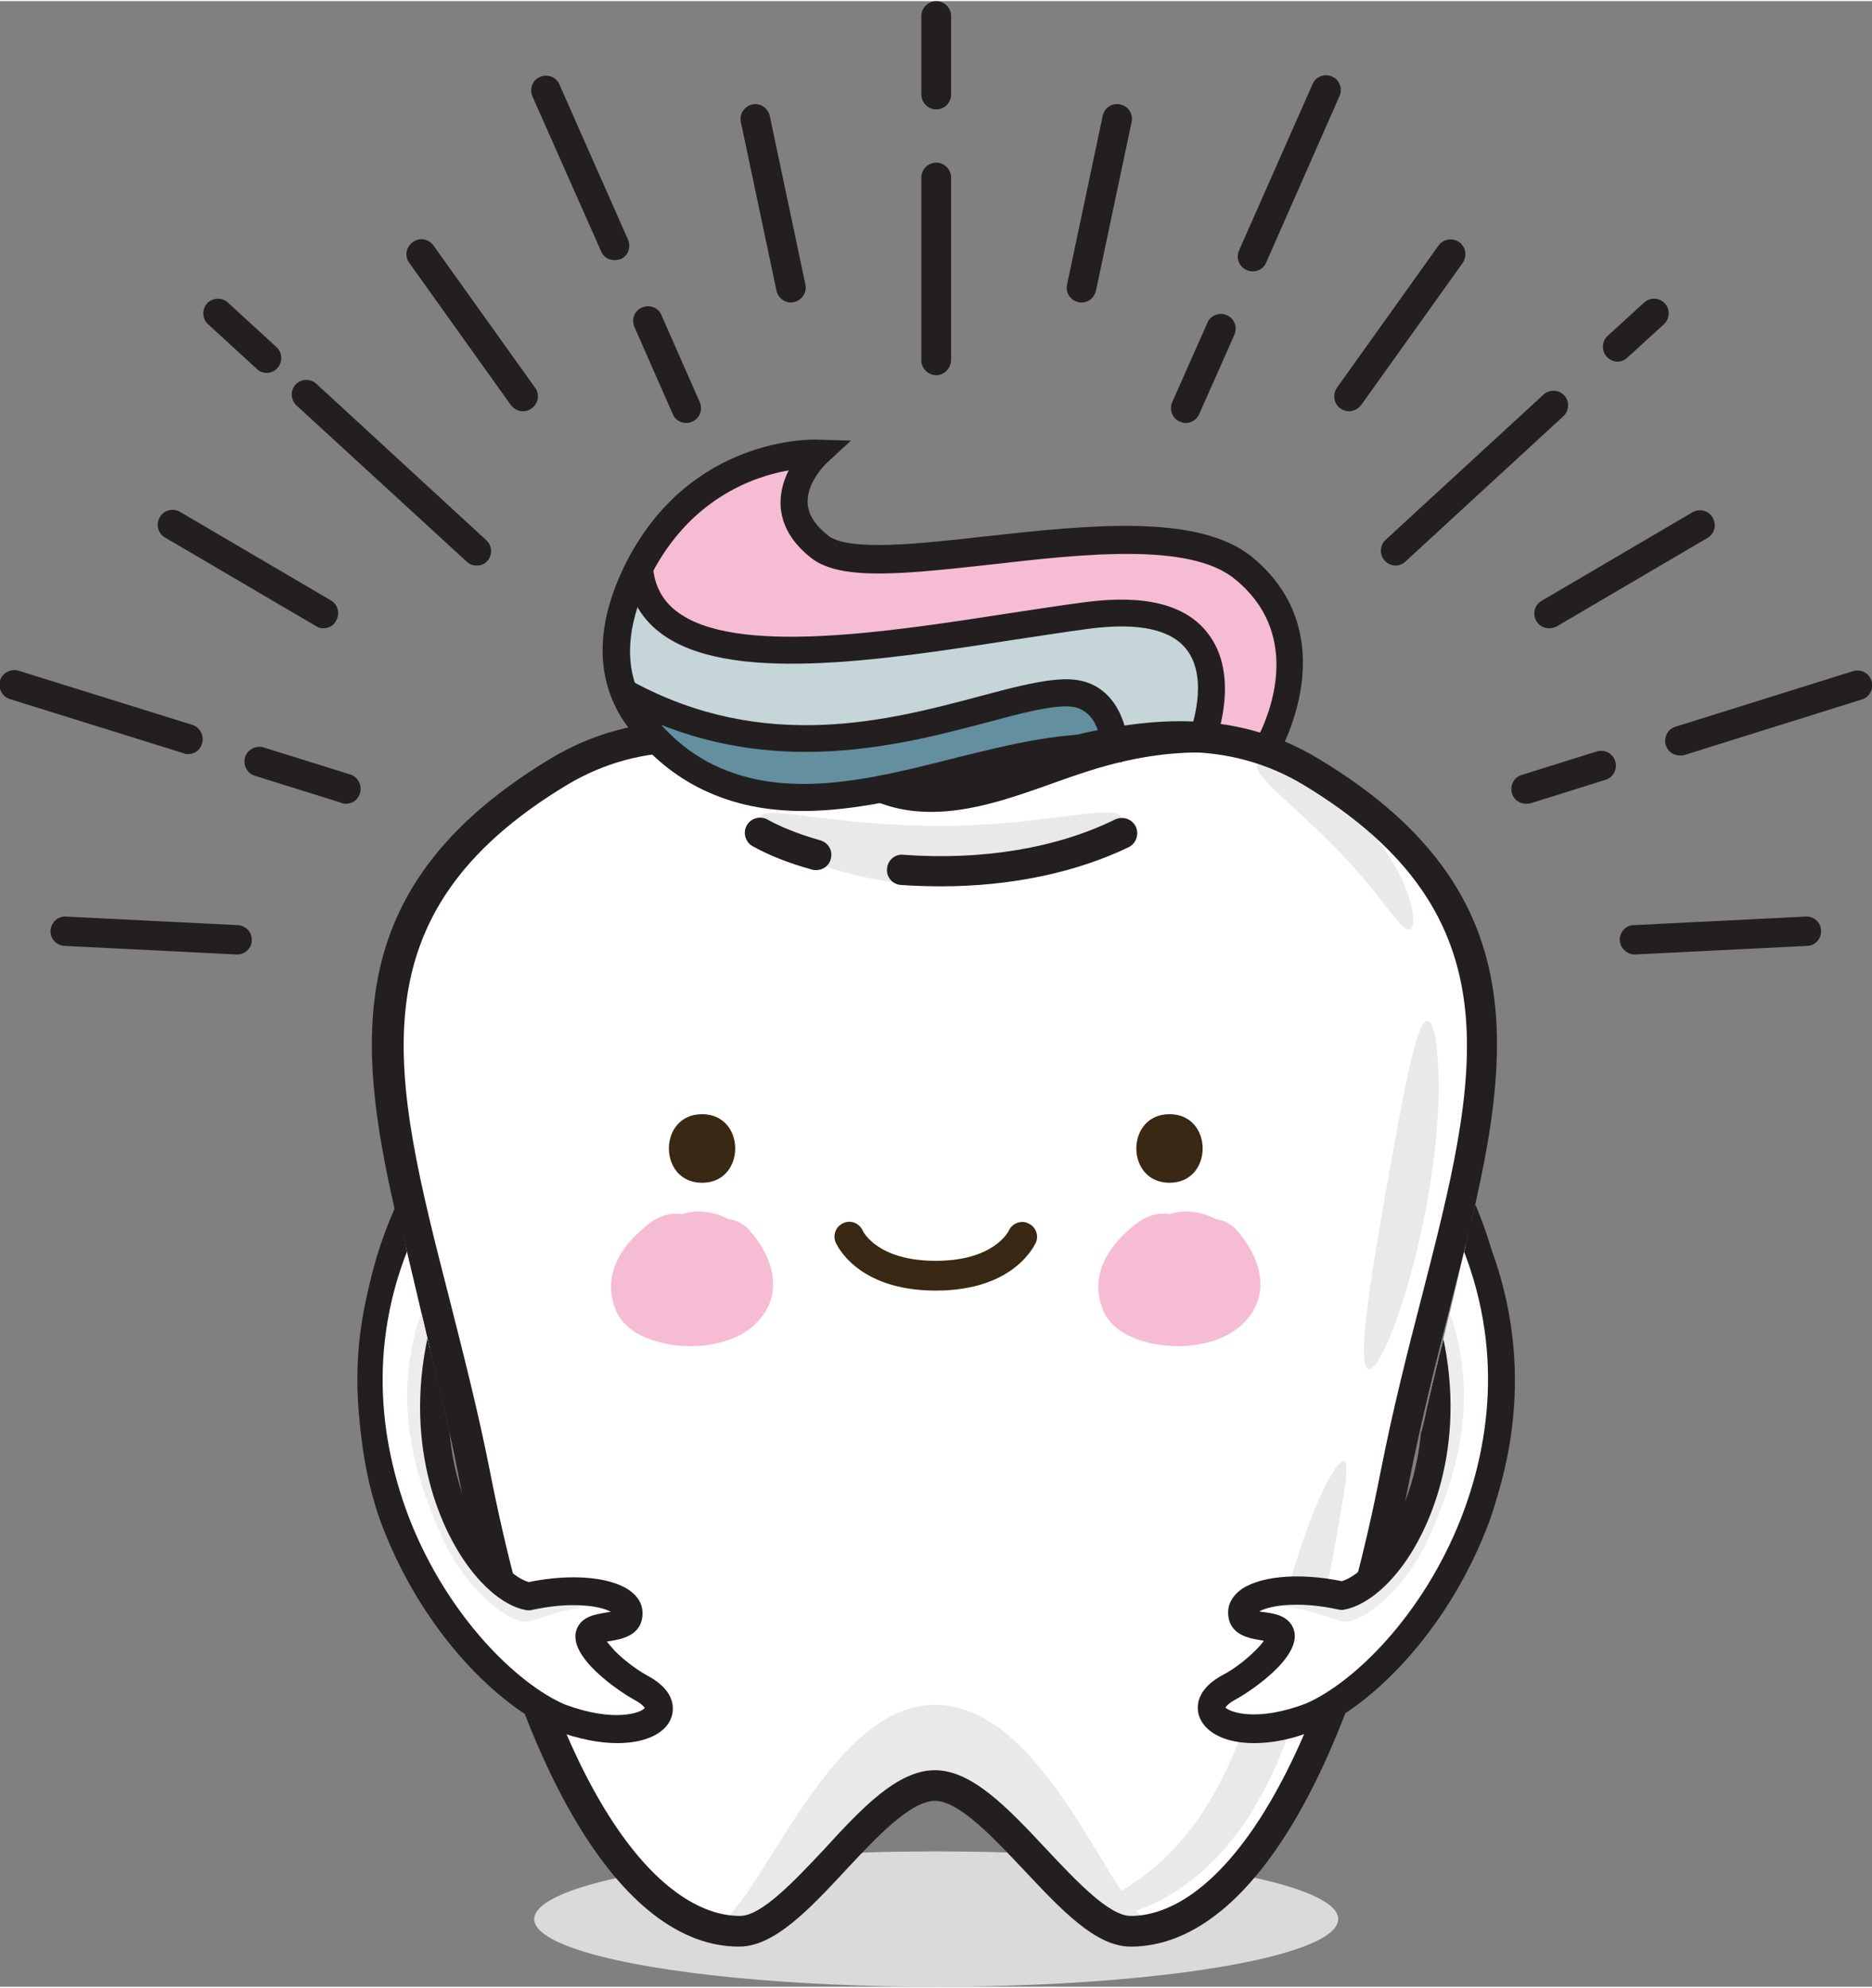 <?xml version="1.0" encoding="utf-8"?>
<svg xmlns="http://www.w3.org/2000/svg" xmlns:xlink="http://www.w3.org/1999/xlink" version="1.1" x="0px" y="0px" viewBox="0 0 414.9 440.1" style="enable-background:new 0 0 414.9 440.1;" xml:space="preserve" width="113" height="120">
<rect x="0" y="0" width="414.9" height="440.1" fill="#808080" stroke="none"/>
<style type="text/css">
	.st0{fill:#F6BCD4;}
	.st1{fill:#C5D5D8;}
	.st2{fill:#638F9F;}
	.st3{fill:#DADADA;}
	.st4{fill:#FFFFFF;}
	.st5{fill:#E9E9E9;}
	.st6{fill:#231F20;}
	.st7{fill:#392814;}
	.st8{clip-path:url(#SVGID_00000141426608046270982600000010188979279021234835_);}
	.st9{fill:#EEEDED;}
	.st10{fill:#020203;}
	.st11{clip-path:url(#SVGID_00000029018984287464008510000006241615319632200890_);}
</style>
<g id="Ebene_2">
	<g>
		<path class="st0" d="M280.7,165.8c0,0,12.6-20.5,0-34.9C268,116.6,247,119.5,247,119.5s-40,8.2-48.6,4.2    c-8.6-4.1-22.2-0.2-23.7-8.8s6.5-14.5,6.5-14.5s-16.4,1.5-23.6,7.3c-7.1,5.8-16.6,16.1-15.8,19.4s10.1,15.9,11.6,15    c1.5-0.9,23.9,2.3,23.9,2.3l28.7-5.3l37.6-3.2l17.8,0.6l5.1,4.1l0.1,14.2l-0.1,8.2L280.7,165.8z"/>
	</g>
	<g>
		<path class="st1" d="M246.9,164.4c0,0-0.5-12-13.6-11.1c-13,0.9-38.1,12-54.8,11.1c-16.7-0.8-36.7-1.4-36.7-1.4l-6.4-18.7    l4.8-15.8c0,0,1,10.5,15.3,13.3s48.6-0.4,48.6-0.4l47.9-5.8l12.4,5.1l5.3,8.9l-1.3,12.1l-21.5,4.2L246.9,164.4z"/>
	</g>
	<g>
		<path class="st2" d="M246.9,164.4c0,0-0.9-12.1-10.5-11.1c-9.6,1-32.2,8.6-32.2,8.6l-29.5,5.3c0,0,24.3,8.7,25.2,8.8    c0.9,0.2,30-2.6,30-2.6L246.9,164.4z"/>
	</g>
</g>
<g id="Ebene_1">
	<g>
		<g>
			<g>
				<g>
					<g>
						<ellipse class="st3" cx="207.5" cy="425.1" rx="89.1" ry="15"/>
					</g>
				</g>
			</g>
		</g>
	</g>
	<g>
		<g>
			<g>
				<g>
					<g>
						<g>
							<path class="st4" d="M290.6,170.9c-30.7-18.5-62.5,1.7-83.4,1.7c-20.9,0-52.6-20.2-83.4-1.7c-62.1,37.4-32.3,85.9-18.7,155.7         s37.4,101.3,58.7,101.3c12.8,0,29.9-32.3,43.4-32.3c13.5,0,30.6,32.3,43.4,32.3c21.3,0,45.1-31.5,58.7-101.3         C323,256.8,352.7,208.3,290.6,170.9z"/>
						</g>
					</g>
				</g>
			</g>
			<g>
				<g>
					<g>
						<g>
							<g>
								<path class="st5" d="M301.6,181.8c5.2,5.3,8.7,11.2,10.3,15.8c1.7,4.6,1.6,7.7,0.6,8.1c-1.1,0.4-2.9-1.9-5.6-5.4          c-2.7-3.5-6.4-8.1-11.1-12.8c-4.6-4.7-9.2-8.8-12.5-11.9c-3.3-3.1-5.2-5.4-4.6-6.4c0.6-0.9,3.6-0.4,7.9,1.7          C290.8,172.9,296.4,176.5,301.6,181.8z"/>
							</g>
						</g>
					</g>
				</g>
			</g>
			<g>
				<g>
					<g>
						<g>
							<g>
								<path class="st5" d="M316.4,265.7c-3.9,21.6-10.6,38.1-13.1,37.5c-2.6-0.7,0.1-18,3.8-39.1c3.8-21,6.7-38.2,9.3-38.1          c1.3,0.1,2.2,4.5,2.4,11.8C319.1,244.9,318.3,254.9,316.4,265.7z"/>
							</g>
						</g>
					</g>
				</g>
			</g>
			<g>
				<g>
					<g>
						<g>
							<g>
								<path class="st5" d="M285.6,384.1c-3,8.2-6.8,15.9-11.5,22.1c-4.7,6.3-10.3,11-15.4,13.9c-5.2,3-9.8,4.2-13,4.7          c-3.2,0.5-5.1,0.2-5.2-0.4c-0.2-0.7,1.3-1.7,4-3.2c2.6-1.5,6.4-3.6,10.4-6.8c4-3.2,8.2-7.6,11.9-13.4          c3.7-5.7,6.9-12.6,9.7-20.3c2.8-7.7,5-15.3,7-22.3c2-7,3.9-13.3,5.8-18.6c3.7-10.6,7.4-16.7,8.6-16.2c1.3,0.5,0,7.2-1.9,18          c-1,5.4-2.2,11.9-3.7,19.1C290.6,367.9,288.6,375.9,285.6,384.1z"/>
							</g>
						</g>
					</g>
				</g>
			</g>
			<g>
				<g>
					<g>
						<g>
							<g>
								<path class="st5" d="M207.3,392.9c-1.3-0.1-4,1.1-6.7,3.3c-2.7,2.1-5.3,4.8-7.8,7.4c-5,5.3-9.5,10.6-13.8,14.8          c-4.3,4.2-8.5,7.4-12.3,8.7c-1.9,0.6-3.6,0.7-4.7,0.4c-1.1-0.3-1.6-0.9-1.6-1.4c0-0.5,0.4-1,1-1.6c0.6-0.6,1.3-1.4,2.1-2.5          c1.8-2.1,4.1-5.7,7.1-10.5c3-4.7,6.5-10.6,11.4-17c2.5-3.2,5.2-6.6,8.9-9.8c1.9-1.6,4-3.2,6.6-4.6c2.6-1.3,6-2.5,9.7-2.5          c3.5,0,6.8,1,9.5,2.3c2.7,1.3,4.9,2.9,6.8,4.5c3.8,3.2,6.6,6.6,9.1,9.8c4.9,6.5,8.3,12.4,11.3,17.2          c2.9,4.8,5.2,8.4,6.9,10.6c0.9,1.1,1.5,1.8,2.1,2.5c0.6,0.6,1,1.1,1,1.6c0,0.5-0.5,1.1-1.6,1.4c-1.1,0.3-2.8,0.2-4.7-0.5          c-3.8-1.3-8-4.6-12.2-8.9c-4.3-4.2-8.7-9.6-13.6-14.9c-2.4-2.6-5-5.2-7.7-7.2C211.6,394,209,392.9,207.3,392.9z"/>
							</g>
						</g>
					</g>
				</g>
			</g>
			<g>
				<g>
					<g>
						<g>
							<g>
								<path class="st5" d="M208.5,195.9c-12.1,0-23-2.6-30.2-6.1c-7.3-3.4-10.8-7.4-9.9-9c0.9-1.5,5.4-0.8,12.5,0.1          c7.1,0.9,16.7,1.9,27.5,1.9c10.7,0,20.3-1.2,27.5-2.1c7.2-0.9,11.8-1.5,12.6,0.1c0.9,1.6-2.8,5.4-10,8.8          C231.5,193,220.7,196,208.5,195.9z"/>
							</g>
						</g>
					</g>
				</g>
			</g>
		</g>
		<g>
			<g>
				<g>
					<g>
						<path class="st6" d="M250.6,431.2c-7.8,0-15.4-8.2-23.6-16.9c-6.8-7.2-14.4-15.4-19.8-15.4c-5.4,0-13.1,8.2-19.8,15.4        c-8.1,8.7-15.8,16.9-23.6,16.9c-26.1,0-49.3-38.9-62.1-104c-2.6-13.5-5.9-26.1-9-38.3c-12.8-50-22.9-89.5,29.3-121        c9.3-5.6,19.3-8.3,30.7-8.3c11.8,0,23.1,2.9,33,5.5c7.9,2.1,15.4,4,21.4,4c6.1,0,13.5-1.9,21.4-4c10-2.6,21.3-5.5,33-5.5        c11.4,0,21.4,2.7,30.7,8.3c52.2,31.4,42.1,71,29.3,121c-3.1,12.2-6.3,24.8-9,38.3C300,392.4,276.8,431.2,250.6,431.2z         M207.2,392.1c8.3,0,16.3,8.5,24.8,17.6c6.5,6.9,13.8,14.7,18.6,14.7c17.5,0,41.2-25.9,55.4-98.5c2.7-13.7,5.9-26.4,9.1-38.7        c12.6-49.1,21.6-84.6-26.2-113.5c-8.2-4.9-17.1-7.3-27.2-7.3c-10.9,0-21.8,2.8-31.3,5.3c-8.3,2.2-16.2,4.2-23.1,4.2        c-6.9,0-14.8-2-23.1-4.2c-9.6-2.5-20.4-5.3-31.3-5.3c-10.1,0-19,2.4-27.2,7.3c-47.8,28.8-38.8,64.3-26.2,113.5        c3.1,12.3,6.4,25,9.1,38.7c14.2,72.6,37.9,98.5,55.4,98.5c4.8,0,12.1-7.8,18.6-14.7C190.9,400.6,198.9,392.1,207.2,392.1z"/>
					</g>
				</g>
			</g>
		</g>
		<g>
			<g>
				<g>
					<g>
						<path class="st6" d="M208.6,196.2c-2.9,0-5.9-0.1-8.9-0.3c-1.9-0.1-3.3-1.8-3.1-3.6c0.1-1.9,1.8-3.3,3.6-3.1        c17.5,1.3,34.1-1.5,46.9-7.8c1.7-0.8,3.7-0.2,4.6,1.5c0.8,1.7,0.2,3.7-1.5,4.6C238.6,193.1,224.1,196.2,208.6,196.2z"/>
					</g>
				</g>
			</g>
		</g>
		<g>
			<g>
				<g>
					<g>
						<path class="st6" d="M180.9,192.6c-0.3,0-0.6,0-0.9-0.1c-5.4-1.5-9.6-3.2-13.2-5.2c-1.6-0.9-2.2-3-1.3-4.6        c0.9-1.6,3-2.2,4.6-1.3c3.1,1.7,6.8,3.2,11.7,4.6c1.8,0.5,2.9,2.4,2.3,4.2C183.8,191.6,182.4,192.6,180.9,192.6z"/>
					</g>
				</g>
			</g>
		</g>
		<g>
			<g>
				<g>
					<g>
						<g>
							<path class="st7" d="M155.6,261.9c9.8,0,9.8-15.2,0-15.2C145.8,246.7,145.8,261.9,155.6,261.9L155.6,261.9z"/>
						</g>
					</g>
				</g>
				<g>
					<g>
						<g>
							<path class="st7" d="M259.2,261.9c9.8,0,9.8-15.2,0-15.2C249.4,246.7,249.4,261.9,259.2,261.9L259.2,261.9z"/>
						</g>
					</g>
				</g>
			</g>
			<g>
				<g>
					<path class="st7" d="M207.4,285.8c-17.6,0-22-10.3-22.2-10.7c-0.7-1.7,0.1-3.6,1.8-4.3c1.6-0.7,3.5,0.1,4.2,1.7       c0.2,0.4,3.4,6.7,16.2,6.7c12.9,0,16.1-6.5,16.2-6.7c0.7-1.6,2.7-2.4,4.3-1.6c1.6,0.7,2.4,2.6,1.7,4.2       C229.4,275.5,225,285.8,207.4,285.8z"/>
				</g>
			</g>
			<g>
				<g>
					<g>
						<g>
							<g>
								<path class="st0" d="M251.8,271c-6.2,4.8-10.6,11.6-7.2,19.4c2.5,5.6,10,7.5,15.5,7.7c5.5,0.2,12.1-1.3,15.9-5.5          c6-6.4,3.1-14.8-2.2-20.5c-1.9-2-4.8-2.6-7.4-2c-7.8,2-14.4,9.2-13.8,17.5c0.3,4,3.3,7.8,7.6,7.6c5.5-0.2,10.5-2,13.8-6.6          c2.8-3.9,2.5-9,0.6-13.2c-1.9-4.3-6.4-6.8-10.9-7.1c-4.9-0.4-9.6,2.7-12.6,6.4c-2.6,3.2-3.2,7.6,0,10.8          c2.7,2.7,8.2,3.2,10.8,0c0.5-0.6,0.9-1.1,1.5-1.7c0.2-0.2,0.5-0.4,0.7-0.7c-0.9,0.7-1.1,0.8-0.5,0.4          c1.7-1.1-1.2,0.3-0.1-0.1c1.8-0.6-1.6,0.1-0.4,0c1.2-0.1-2.2-0.5-0.5-0.1c1.1,0.3-2-1-0.5-0.2c1,0.6-1.6-1.5-0.5-0.3          c0.8,0.8-1.2-1.8-0.4-0.4c0.6,1-0.7-2.1-0.2-0.5c0.5,1.7-0.1-1.8-0.1-0.6c0.1,1.7,0.4-1.8,0.1-0.6c-0.4,1.7,0.8-1.5,0.2-0.5          c-0.6,1,1.5-1.6,0.2-0.3c-0.8,0.8,1.8-1.1,0.1-0.2c2-1.1,0.6-0.2-0.2,0c-0.3,0.1-0.6,0.1-0.9,0.2c2.2-0.4,0.4-0.1-0.1-0.1          c2.5,2.5,5.1,5.1,7.6,7.6c0-0.4-0.1-0.8,0-1.3c-0.2,1-0.1,1.1,0,0.2c0.3-0.8,0.3-0.8-0.1,0.1c0.2-0.4,0.4-0.7,0.7-1.1          c-1.1,1.7,1.7-1.1,0.1,0c0.4-0.2,0.8-0.5,1.2-0.7c-1.4,0.7,0.5-0.1,0.8-0.1c-2.5-0.7-4.9-1.3-7.4-2c0.4,0.4,0.7,0.8,1.1,1.2          c-1.6-2-0.3-0.4,0,0.2c0.4,0.6,1.1,2.4,0-0.3c0.2,0.4,0.3,0.8,0.3,1.2c-0.5-2.7-0.2-1.7-0.2-0.9c0,0.9,0.6-2.5,0.1-0.8          c-0.2,0.8,1.1-2.2,0.2-0.7c-0.4,0.7,1.6-1.8,0.4-0.6c-1,1,1.6-1.1,0.7-0.5c-0.3,0.2-0.6,0.4-1,0.6c-1.6,0.9,1.4-0.5,0.5-0.2          c-0.4,0.2-0.8,0.3-1.2,0.4c-0.4,0.1-0.9,0.2-1.3,0.3c-2,0.4,1.4-0.1,0.4,0c-0.9,0.1-1.8,0.1-2.8,0.1c-0.4,0-0.7,0-1.1-0.1          c-2-0.1,1.3,0.2,0.4,0.1c-0.8-0.1-1.7-0.3-2.5-0.6c-1.5-0.5,1.9,0.9,0.5,0.2c-0.3-0.2-0.6-0.3-0.9-0.5          c-0.8-0.5,1.8,1.6,0.6,0.4c-1-1,1.2,1.8,0.5,0.6c-0.7-1.2,0.7,1.9,0.4,1c-0.4-1.4,0.1,2.4,0.1,0.9c0-1.5-0.5,2.3-0.1,0.8          c0.4-1.5-1,1.9-0.2,0.4c0.2-0.4,0.5-0.9,0.8-1.3c-1.6,2.2-0.3,0.4,0.2-0.1c1-1.1,2.2-2.1,3.4-3c3.3-2.6,2.7-8.1,0-10.8          C259.4,267.8,255.1,268.4,251.8,271L251.8,271z"/>
							</g>
						</g>
					</g>
				</g>
				<g>
					<g>
						<g>
							<g>
								<path class="st0" d="M143.8,271c-6.2,4.8-10.6,11.6-7.2,19.4c2.5,5.6,10,7.5,15.5,7.7c5.5,0.2,12.1-1.3,15.9-5.5          c6-6.4,3.1-14.8-2.2-20.5c-1.9-2-4.8-2.6-7.4-2c-7.8,2-14.4,9.2-13.8,17.5c0.3,4,3.3,7.8,7.6,7.6c5.5-0.2,10.5-2,13.8-6.6          c2.8-3.9,2.5-9,0.6-13.2c-1.9-4.3-6.4-6.8-10.9-7.1c-4.9-0.4-9.6,2.7-12.6,6.4c-2.6,3.2-3.2,7.6,0,10.8          c2.7,2.7,8.2,3.2,10.8,0c0.5-0.6,0.9-1.1,1.5-1.7c0.2-0.2,0.5-0.4,0.7-0.7c-0.9,0.7-1.1,0.8-0.5,0.4          c1.7-1.1-1.2,0.3-0.1-0.1c1.8-0.6-1.6,0.1-0.4,0c1.2-0.1-2.2-0.5-0.5-0.1c1.1,0.3-2-1-0.5-0.2c1,0.6-1.6-1.5-0.5-0.3          c0.8,0.8-1.2-1.8-0.4-0.4c0.6,1-0.7-2.1-0.2-0.5c0.5,1.7-0.1-1.8-0.1-0.6c0.1,1.7,0.4-1.8,0.1-0.6c-0.4,1.7,0.8-1.5,0.2-0.5          c-0.6,1,1.5-1.6,0.2-0.3c-0.8,0.8,1.8-1.1,0.1-0.2c2-1.1,0.6-0.2-0.2,0c-0.3,0.1-0.6,0.1-0.9,0.2c2.2-0.4,0.4-0.1-0.1-0.1          c2.5,2.5,5.1,5.1,7.6,7.6c0-0.4-0.1-0.8,0-1.3c-0.2,1-0.1,1.1,0,0.2c0.3-0.8,0.3-0.8-0.1,0.1c0.2-0.4,0.4-0.7,0.7-1.1          c-1.1,1.7,1.7-1.1,0.1,0c0.4-0.2,0.8-0.5,1.2-0.7c-1.4,0.7,0.5-0.1,0.8-0.1c-2.5-0.7-4.9-1.3-7.4-2c0.4,0.4,0.7,0.8,1.1,1.2          c-1.6-2-0.3-0.4,0,0.2c0.4,0.6,1.1,2.4,0-0.3c0.2,0.4,0.3,0.8,0.3,1.2c-0.5-2.7-0.2-1.7-0.2-0.9c0,0.9,0.6-2.5,0.1-0.8          c-0.2,0.8,1.1-2.2,0.2-0.7c-0.4,0.7,1.6-1.8,0.4-0.6c-1,1,1.6-1.1,0.7-0.5c-0.3,0.2-0.6,0.4-1,0.6c-1.6,0.9,1.4-0.5,0.5-0.2          c-0.4,0.2-0.8,0.3-1.2,0.4c-0.4,0.1-0.9,0.2-1.3,0.3c-2,0.4,1.4-0.1,0.4,0c-0.9,0.1-1.8,0.1-2.8,0.1c-0.4,0-0.7,0-1.1-0.1          c-2-0.1,1.3,0.2,0.4,0.1c-0.8-0.1-1.7-0.3-2.5-0.6c-1.5-0.5,1.9,0.9,0.5,0.2c-0.3-0.2-0.6-0.3-0.9-0.5          c-0.8-0.5,1.8,1.6,0.6,0.4c-1-1,1.2,1.8,0.5,0.6c-0.7-1.2,0.7,1.9,0.4,1c-0.4-1.4,0.1,2.4,0.1,0.9c0-1.5-0.5,2.3-0.1,0.8          c0.4-1.5-1,1.9-0.2,0.4c0.2-0.4,0.5-0.9,0.8-1.3c-1.6,2.2-0.3,0.4,0.2-0.1c1-1.1,2.2-2.1,3.4-3c3.3-2.6,2.7-8.1,0-10.8          C151.4,267.8,147.1,268.4,143.8,271L143.8,271z"/>
							</g>
						</g>
					</g>
				</g>
			</g>
		</g>
	</g>
	<g>
		<defs>
			<polygon id="SVGID_1_" points="84.8,254.3 99.6,317 148.2,347.4 163,382.9 128.2,400.1 80.8,393 45.2,313    "/>
		</defs>
		<clipPath id="SVGID_00000137125029985206749850000007833930319639860111_">
			<use xlink:href="#SVGID_1_" style="overflow:visible;"/>
		</clipPath>
		<g style="clip-path:url(#SVGID_00000137125029985206749850000007833930319639860111_);">
			<g>
				<g>
					<g>
						<g>
							<path class="st4" d="M123.9,380.3c17.6,6.6,28.5-1,18.3-6.6c-5.1-2.8-12.3-9.2-11.4-11.8c1-2.6,8.3-0.6,8.5-4.6         c0.2-4-9.5-6.5-22.1-3.8c-10.7-2.1-28.6-29.1-17.2-64.6l-11.3-16.7C66.8,321.9,100.6,370.2,123.9,380.3z"/>
						</g>
					</g>
				</g>
			</g>
			<g>
				<g>
					<g>
						<g>
							<path class="st9" d="M92.8,292.4c-5.9,19-0.5,35.4,5.2,48.1c5.7,12.6,15.9,19.7,19.4,18.6c3.4-1.1,16.4-5.7,21.7-2.8         c-1.4-3.4-10.4-5.3-21.9-2.8c-15.5-8.9-27.1-31.2-16.2-66.3c0-1.9-1.7-6.4-3.3-5.2C96.4,283.1,93.3,290.9,92.8,292.4z"/>
						</g>
					</g>
				</g>
			</g>
			<g>
				<g>
					<g>
						<g>
							<g>
								<path class="st10" d="M88.3,272c0.2-0.1,0.4-0.1,0.6,0c0.4,0.2,0.6,0.6,0.4,1c-11.3,25.9-6.6,49.2-0.7,64.3          c8.7,22.3,24.6,37.6,35.6,42.4c11.4,4.3,19.6,2.4,20.9-0.5c0.7-1.4-0.6-3.2-3.4-4.7c-4.6-2.5-13-9.3-11.7-12.8          c0.6-1.6,2.5-1.9,4.5-2.2c2.4-0.4,3.9-0.7,4-2.2c0-0.6-0.3-1.2-0.9-1.7c-2.7-2.3-10.5-3.4-20.2-1.3c-0.1,0-0.2,0-0.3,0          c-4.5-0.9-9.7-5.6-13.8-12.5c-4.1-7-12.8-26.3-3.9-53.5c0.1-0.4,0.6-0.6,1-0.5c0.4,0.1,0.6,0.6,0.5,1          c-8.7,26.6-0.3,45.4,3.7,52.2c3.8,6.4,8.6,10.9,12.6,11.7c9.1-1.9,17.9-1.3,21.4,1.7c1,0.9,1.5,1.9,1.5,3          c-0.1,2.9-3,3.3-5.3,3.6c-1.5,0.2-3,0.5-3.2,1.2c-0.7,1.8,5.4,7.8,11,10.9c5.1,2.8,4.5,5.6,4,6.7          c-1.9,4.1-11.2,5.7-22.9,1.3c-11.7-5.1-27.5-20.4-36.5-43.2c-6-15.3-10.8-39.1,0.7-65.5C88,272.2,88.1,272.1,88.3,272z"/>
							</g>
						</g>
					</g>
				</g>
				<g>
					<g>
						<g>
							<g>
								<path class="st6" d="M88.3,271.9c0.2-0.1,0.5-0.1,0.7,0c0.4,0.2,0.6,0.7,0.4,1.1c-11.3,25.8-6.6,49.2-0.7,64.2          c8.7,22.2,24.6,37.5,35.6,42.3c11.3,4.3,19.5,2.5,20.8-0.4c0.6-1.4-0.6-3.1-3.3-4.6c-4.7-2.5-13-9.4-11.8-12.9          c0.6-1.6,2.6-1.9,4.5-2.2c2.4-0.4,3.9-0.7,3.9-2.1c0-0.6-0.3-1.1-0.9-1.6c-2.6-2.2-10.4-3.4-20.2-1.3c-0.1,0-0.2,0-0.3,0          c-4.6-0.9-9.7-5.6-13.8-12.6c-4.1-7-12.8-26.3-3.9-53.6c0.1-0.2,0.2-0.4,0.4-0.5c0.2-0.1,0.4-0.1,0.7-0.1          c0.2,0.1,0.4,0.2,0.5,0.4c0.1,0.2,0.1,0.4,0.1,0.7c-8.7,26.6-0.3,45.3,3.7,52.2c3.7,6.4,8.5,10.8,12.5,11.7          c9.1-1.9,18-1.2,21.5,1.7c1,0.9,1.6,1.9,1.5,3c-0.1,2.9-3.1,3.4-5.4,3.7c-1.4,0.2-2.9,0.4-3.2,1.1c-0.3,0.8,0.9,2.7,3.1,4.9          c2.3,2.3,5.2,4.4,7.8,5.9c5.2,2.8,4.6,5.7,4.1,6.8c-1.9,4.1-11.2,5.8-23,1.3c-11.7-5.1-27.6-20.5-36.5-43.3          c-6-15.3-10.8-39.1,0.7-65.5C87.9,272.1,88.1,272,88.3,271.9z M142.5,381.3c-3.6,1.4-10.1,1.5-18.3-1.6          c-11.1-4.8-26.9-20.1-35.7-42.4c-5.9-15.1-10.6-38.4,0.7-64.3c0.2-0.3,0-0.8-0.4-0.9c-0.2-0.1-0.4-0.1-0.5,0          c-0.2,0.1-0.3,0.2-0.4,0.4c-11.5,26.3-6.8,50.1-0.7,65.4c8.9,22.8,24.8,38.1,36.4,43.2c11.7,4.4,21,2.8,22.8-1.2          c0.5-1.1,1.1-3.8-4-6.6c-2.6-1.4-5.6-3.6-7.9-5.9c-1.1-1.1-3.6-3.8-3.2-5.1c0.3-0.8,1.8-1,3.3-1.2c2.3-0.4,5.1-0.8,5.2-3.6          c0.1-1.1-0.4-2.1-1.4-2.9c-3.5-2.9-12.2-3.6-21.3-1.7c0,0,0,0,0,0c-4-0.9-8.9-5.4-12.6-11.8c-4-6.9-12.5-25.7-3.7-52.3          c0.1-0.2,0-0.4,0-0.5c-0.1-0.2-0.2-0.3-0.4-0.3c-0.2-0.1-0.4,0-0.5,0c-0.2,0.1-0.3,0.2-0.3,0.4c-8.9,27.2-0.3,46.4,3.8,53.4          c4.1,6.9,9.2,11.6,13.7,12.5c0.1,0,0.2,0,0.3,0c9.8-2.1,17.6-0.9,20.3,1.3c0.7,0.6,1,1.2,1,1.8c-0.1,1.5-1.6,1.9-4.1,2.3          c-1.9,0.3-3.8,0.6-4.4,2.1c-1.2,3.4,7.1,10.1,11.7,12.6c2.8,1.5,4.1,3.3,3.4,4.8C144.9,380,143.9,380.8,142.5,381.3z"/>
								<path class="st6" d="M136.7,384.8c-3.8,0-8.4-0.8-13.4-2.7c-12-5.2-28.1-20.8-37.1-43.8c-6.1-15.5-10.9-39.6,0.8-66.3          c0.2-0.5,0.6-0.8,1-1l0,0c0.5-0.2,1-0.2,1.4,0c0.9,0.4,1.4,1.5,1,2.5c-11.2,25.5-6.5,48.6-0.7,63.4          c8.6,22,24.2,37,35.1,41.7c10.9,4.1,18.5,2.2,19.5,0.1c0.4-0.8-0.8-2.1-2.9-3.3c-3.7-2-13.9-9.4-12.2-14.1          c0.8-2.2,3.3-2.6,5.3-2.9c2.3-0.4,3.1-0.6,3.1-1.2c0-0.3-0.3-0.6-0.5-0.8c-2.4-2-10-3.1-19.3-1.1c-0.3,0.1-0.5,0.1-0.8,0          c-4.8-0.9-10.3-5.8-14.5-13c-4.2-7.2-13-26.8-4-54.4c0.2-0.5,0.5-0.9,0.9-1.1c0.5-0.2,1-0.3,1.4-0.1          c0.5,0.2,0.9,0.5,1.1,0.9c0.2,0.4,0.3,1,0.1,1.4c-8.6,26.2-0.3,44.6,3.6,51.3c3.5,6,8,10.3,11.7,11.2c9.5-2,18.4-1.2,22.1,2          c1.3,1.1,1.9,2.4,1.9,3.9c-0.2,3.7-3.8,4.3-6.2,4.7c-0.7,0.1-2,0.3-2.4,0.5c0.1,0.3,0.7,1.6,2.9,3.8          c2.2,2.2,5.1,4.3,7.6,5.7c6.1,3.3,5,7,4.5,8.1C146.3,383,142.3,384.8,136.7,384.8z"/>
							</g>
						</g>
						<g>
							<g>
								<path class="st6" d="M88.1,271.4c0.4-0.1,0.7-0.1,1.1,0c0.7,0.3,1.1,1.2,0.7,1.9c-11.2,25.7-6.6,48.8-0.7,63.8          c8.7,22.1,24.4,37.2,35.3,42c11.4,4.3,19,2.2,20.1-0.1c0.5-1.1-0.7-2.5-3.1-3.8c-4.2-2.3-13.6-9.4-12-13.6          c0.7-2,3-2.3,5-2.6c2.5-0.4,3.4-0.7,3.5-1.6c0-0.4-0.2-0.8-0.7-1.2c-2.5-2.2-10.1-3.2-19.7-1.2c-0.2,0-0.4,0-0.6,0          c-4.7-0.9-10-5.7-14.2-12.8c-4.2-7.1-12.9-26.6-3.9-54c0.1-0.4,0.4-0.7,0.7-0.8c0.3-0.2,0.7-0.2,1.1-0.1          c0.4,0.1,0.7,0.4,0.8,0.7c0.2,0.3,0.2,0.7,0.1,1.1c-8.6,26.4-0.3,44.9,3.7,51.7c3.6,6.2,8.2,10.5,12,11.4          c9.3-1.9,18.2-1.2,21.8,1.9c1.2,1,1.8,2.2,1.7,3.5c-0.2,3.4-3.5,3.9-5.9,4.3c-0.8,0.1-2.6,0.4-2.7,0.8          c-0.1,0.3,0.5,1.8,3,4.3c2.2,2.2,5.1,4.4,7.7,5.8c5.6,3.1,4.9,6.3,4.3,7.5c-2,4.4-11.5,6.3-23.8,1.6          c-11.8-5.1-27.8-20.6-36.8-43.6c-6.1-15.4-10.9-39.4,0.8-66l0,0c0.1-0.1,0.1-0.2,0.2-0.3C87.7,271.6,87.9,271.5,88.1,271.4z           M146,379.5c0.4-0.9,0.9-3.3-3.7-5.8c-2.7-1.5-5.7-3.7-8-6c-2.6-2.6-3.7-4.5-3.3-5.7c0.4-1.1,2-1.3,3.7-1.6          c2.6-0.4,4.7-0.9,4.8-3c0-0.9-0.4-1.7-1.2-2.4c-3.3-2.8-11.9-3.5-20.8-1.5l-0.2,0l-0.1,0c-4.2-0.9-9.2-5.5-13-12.1          c-4.1-6.9-12.6-25.9-3.8-52.8c0,0,0-0.1,0-0.1c0,0,0,0-0.1-0.1c0,0-0.1,0-0.1,0c0,0,0,0-0.1,0.1c-8.8,27-0.3,46,3.8,53          c4,6.8,9,11.4,13.4,12.2c10-2.2,18-0.9,20.8,1.5c0.8,0.7,1.2,1.4,1.2,2.2c-0.1,2.1-2.4,2.5-4.6,2.8          c-1.7,0.3-3.5,0.5-3.9,1.8c-1,2.7,6.2,9.1,11.4,12c3.1,1.7,4.5,3.8,3.6,5.5l0,0c-0.5,1-1.5,1.8-3,2.4          c-4.5,1.7-11.5,1.1-18.7-1.6c-11.2-4.8-27.2-20.3-36-42.7c-6-15.2-10.7-38.7,0.7-64.8c0-0.1,0-0.1-0.1-0.2c0,0-0.1,0-0.1,0          c0,0-0.1,0-0.1,0.1c-11.4,26.2-6.7,49.8-0.7,64.9c8.9,22.6,24.6,37.8,36.1,42.9c10.2,3.9,19,3,21.6-0.1          C145.7,380.1,145.8,379.8,146,379.5z"/>
								<path class="st6" d="M136.7,385.4c-3.8,0-8.5-0.8-13.7-2.8c-12.1-5.2-28.3-20.9-37.4-44.2c-6.1-15.6-11-39.8,0.8-66.7          c0.1-0.2,0.2-0.4,0.4-0.6c0.3-0.3,0.6-0.6,1-0.7l0,0c0.6-0.2,1.3-0.2,1.9,0c1.2,0.5,1.8,2,1.3,3.2          c-11.1,25.4-6.5,48.2-0.7,63c8.6,21.8,24,36.8,34.7,41.4c11.2,4.2,18.1,1.9,18.8,0.4c0.1-0.2-0.3-1.3-2.6-2.5          c-4-2.2-14.4-9.7-12.5-14.8c0.9-2.5,3.6-2.9,5.8-3.2c0.6-0.1,2.4-0.4,2.6-0.6c0,0-0.1-0.1-0.4-0.3c-2.3-1.9-9.7-2.9-18.8-1          c-0.3,0.1-0.7,0.1-1,0c-5-1-10.6-5.9-14.9-13.3c-4.2-7.2-13.1-27-4-54.9c0.2-0.6,0.6-1.1,1.2-1.4c0.6-0.3,1.2-0.3,1.9-0.1          c0.6,0.2,1.1,0.6,1.4,1.2c0.3,0.6,0.3,1.2,0.1,1.9c-8.5,26-0.3,44.2,3.6,50.9c3.4,5.8,7.7,9.9,11.2,10.9          c9.6-2,18.6-1.1,22.4,2.1c1.4,1.2,2.1,2.7,2.1,4.3c-0.2,4.2-4.3,4.8-6.7,5.2c-0.8,0.1-1.3,0.2-1.7,0.3          c0.3,0.6,1.1,1.6,2.5,3c2.2,2.2,5,4.3,7.5,5.6c6.5,3.5,5.3,7.7,4.7,8.8C146.7,383.4,142.7,385.4,136.7,385.4z"/>
							</g>
							<g>
								<path class="st6" d="M87.8,270.7c0.5-0.2,1.1-0.2,1.6,0c1.1,0.5,1.6,1.7,1.1,2.8C79.4,299,84,322,89.8,336.8          c8.6,21.9,24.1,36.9,34.9,41.6c11.6,4.4,18.5,1.9,19.2,0.2c0.3-0.6-0.6-1.8-2.8-2.9c-3.9-2.1-14.1-9.5-12.4-14.4          c0.9-2.3,3.4-2.7,5.5-3c2.1-0.3,2.9-0.6,2.9-0.9c0-0.1-0.1-0.3-0.4-0.6c-2.4-2-9.8-3-19.1-1c-0.3,0.1-0.6,0.1-0.9,0          c-4.9-0.9-10.4-5.9-14.7-13.2c-4.2-7.2-13.1-26.9-4-54.6c0.2-0.5,0.6-1,1.1-1.2c0.5-0.3,1.1-0.3,1.6-0.1          c0.5,0.2,1,0.6,1.2,1.1c0.3,0.5,0.3,1.1,0.1,1.6c-8.6,26.1-0.3,44.5,3.6,51.1c3.5,5.9,7.8,10.1,11.4,11.1          c9.4-1.9,18.5-1.1,22.3,2c1.3,1.1,2,2.5,1.9,4.1c-0.2,3.9-4,4.5-6.5,4.9c-1.1,0.2-1.7,0.3-2,0.4c0.2,0.5,0.9,1.7,2.7,3.5          c2.2,2.2,5,4.3,7.6,5.7c6.1,3.3,5.3,7,4.6,8.4c-2.1,4.7-11.5,6.9-24.7,2c-12-5.2-28.1-20.8-37.2-44          c-6.1-15.5-9.5-43.2,2.2-70c0.1-0.2-1.3,3.1-1.2,3C87.2,271.1,87.5,270.9,87.8,270.7z M89.1,272.9          C89.1,272.9,89.1,273,89.1,272.9C89.1,273,89.1,272.9,89.1,272.9z M99.6,288.4C99.6,288.4,99.6,288.4,99.6,288.4          C99.6,288.4,99.6,288.4,99.6,288.4z M132.8,362.5C132.8,362.5,132.8,362.5,132.8,362.5C132.8,362.5,132.8,362.5,132.8,362.5          z"/>
								<path class="st6" d="M136.8,386.1c-3.9,0-8.7-0.9-14-2.9c-12.2-5.3-28.6-21.1-37.8-44.5c-6.3-15.9-9.4-44,2.3-70.7l0.4-0.9          l0.9,0.4c0.7,0.3,0.6,0.9,0.5,1.3l0,0c0,0,0,0.1,0,0.1c0,0.1-0.1,0.1-0.1,0.2c-0.1,0.2-0.1,0.4-0.2,0.5          c0.4,0,0.8,0.1,1.1,0.3c1.6,0.7,2.3,2.5,1.6,4.1c-11,25.1-6.4,47.8-0.7,62.5c8.5,21.6,23.8,36.4,34.3,41          c11,4.1,17,1.9,17.8,0.8c-0.2-0.3-0.8-1-2.3-1.8c-3.3-1.8-15-9.6-12.8-15.6c1.1-2.9,4.1-3.3,6.3-3.7c0.5-0.1,1-0.2,1.3-0.2          c-2.5-1.4-9-2.3-17.6-0.4c-0.4,0.1-0.8,0.1-1.3,0c-5.2-1-10.9-6.1-15.3-13.6c-4.3-7.3-13.3-27.3-4.1-55.4          c0.3-0.8,0.8-1.4,1.6-1.8c0.7-0.4,1.6-0.4,2.4-0.2c0.8,0.3,1.4,0.8,1.8,1.6c0.4,0.7,0.4,1.6,0.2,2.4          c-8.4,25.7-0.4,43.8,3.5,50.3c3.3,5.5,7.3,9.6,10.6,10.5c9.7-2,18.9-1.1,22.9,2.3c1.6,1.3,2.4,3,2.3,4.9          c-0.2,4.8-4.9,5.5-7.3,5.9c-0.2,0-0.4,0.1-0.6,0.1c0.4,0.5,1,1.2,1.8,2.1c2.1,2.1,4.9,4.2,7.3,5.5c7,3.8,5.6,8.4,5,9.7          C147.2,384,143,386.1,136.8,386.1z M87.7,272c-9.8,25.2-6.7,51-0.9,65.9c9,22.9,24.9,38.3,36.7,43.4          c12.1,4.6,21.4,2.9,23.4-1.5c0.7-1.5,1-4.3-4.2-7.1c-2.6-1.4-5.5-3.6-7.8-5.8c-2.1-2.1-2.8-3.3-3-3.8l-0.4-1l1-0.3          c0.4-0.1,1.1-0.3,2.2-0.4c3-0.5,5.5-1.1,5.7-4c0.1-1.2-0.5-2.3-1.6-3.2c-3.4-2.9-12.4-3.7-21.4-1.8l-0.2,0l-0.2-0.1          c-3.9-1-8.4-5.3-12.1-11.5c-4-6.8-12.4-25.5-3.7-52c0.1-0.3,0.1-0.6-0.1-0.9c-0.1-0.3-0.4-0.5-0.6-0.6          c-0.3-0.1-0.6-0.1-0.9,0.1c-0.3,0.1-0.4,0.3-0.5,0.6l0.7,0.3l0.8,0.2l-0.6-0.1l0.6,0.2l-0.5-0.1l0.5,0.2l-0.8-0.3l0.1,0          l-0.7-0.2c-8.9,27.3-0.3,46.7,3.9,53.7c4.1,7,9.4,11.8,14,12.7c0.1,0,0.3,0,0.4,0c9.7-2.1,17.3-1,19.9,1.2          c0.6,0.5,0.8,0.9,0.8,1.4c-0.1,1.3-1.7,1.6-3.7,1.9c-1.9,0.3-4.1,0.6-4.7,2.4c-1.4,3.7,6.9,10.5,11.9,13.2          c2.6,1.4,3.8,3,3.2,4.2c-1.1,2.3-8.4,4.9-20.5,0.3c-11-4.8-26.7-20-35.4-42.2c-5.9-15-10.5-38.2,0.7-63.9l-1.4-0.7l0.5,0.2          l-0.5-0.3l0.8,0.4l0.7,0.3c0.2-0.6,0-1.2-0.6-1.4c-0.3-0.1-0.6-0.1-0.9,0h0C88,271.7,87.9,271.9,87.7,272L87.7,272z"/>
							</g>
						</g>
					</g>
				</g>
			</g>
		</g>
	</g>
	<g>
		<defs>
			<polygon id="SVGID_00000057868404671222897090000017813851496777307832_" points="329.9,254.3 315.1,317 266.5,347.4      251.8,382.9 286.6,400.1 334,393 369.5,313    "/>
		</defs>
		<clipPath id="SVGID_00000077297106731082961300000002195104514167318408_">
			<use xlink:href="#SVGID_00000057868404671222897090000017813851496777307832_" style="overflow:visible;"/>
		</clipPath>
		<g style="clip-path:url(#SVGID_00000077297106731082961300000002195104514167318408_);">
			<g>
				<g>
					<g>
						<g>
							<path class="st4" d="M290.8,380.3c-17.6,6.6-28.5-1-18.3-6.6c5.1-2.8,12.3-9.2,11.4-11.8c-1-2.6-8.3-0.6-8.5-4.6         c-0.2-4,9.5-6.5,22.1-3.8c10.7-2.1,28.6-29.1,17.2-64.6l11.3-16.7C347.9,321.9,314.2,370.2,290.8,380.3z"/>
						</g>
					</g>
				</g>
			</g>
			<g>
				<g>
					<g>
						<g>
							<path class="st9" d="M321.9,292.4c5.9,19,0.5,35.4-5.2,48.1c-5.7,12.6-15.9,19.7-19.4,18.6c-3.4-1.1-16.4-5.7-21.7-2.8         c1.4-3.4,10.4-5.3,21.9-2.8c15.5-8.9,27.1-31.2,16.2-66.3c0-1.9,1.7-6.4,3.3-5.2C318.3,283.1,321.4,290.9,321.9,292.4z"/>
						</g>
					</g>
				</g>
			</g>
			<g>
				<g>
					<g>
						<g>
							<g>
								<path class="st10" d="M326.4,272c-0.2-0.1-0.4-0.1-0.6,0c-0.4,0.2-0.6,0.6-0.4,1c11.3,25.9,6.6,49.2,0.7,64.3          c-8.7,22.3-24.6,37.6-35.6,42.4c-11.4,4.3-19.6,2.4-20.9-0.5c-0.7-1.4,0.6-3.2,3.4-4.7c4.6-2.5,13-9.3,11.7-12.8          c-0.6-1.6-2.5-1.9-4.5-2.2c-2.4-0.4-3.9-0.7-4-2.2c0-0.6,0.3-1.2,0.9-1.7c2.7-2.3,10.5-3.4,20.2-1.3c0.1,0,0.2,0,0.3,0          c4.5-0.9,9.7-5.6,13.8-12.5c4.1-7,12.8-26.3,3.9-53.5c-0.1-0.4-0.6-0.6-1-0.5c-0.4,0.1-0.6,0.6-0.5,1          c8.7,26.6,0.3,45.4-3.7,52.2c-3.8,6.4-8.6,10.9-12.6,11.7c-9.1-1.9-17.9-1.3-21.4,1.7c-1,0.9-1.5,1.9-1.5,3          c0.1,2.9,3,3.3,5.3,3.6c1.5,0.2,3,0.5,3.2,1.2c0.7,1.8-5.4,7.8-11,10.9c-5.1,2.8-4.5,5.6-4,6.7c1.9,4.1,11.2,5.7,22.9,1.3          c11.7-5.1,27.5-20.4,36.5-43.2c6-15.3,10.8-39.1-0.7-65.5C326.7,272.2,326.6,272.1,326.4,272z"/>
							</g>
						</g>
					</g>
				</g>
				<g>
					<g>
						<g>
							<g>
								<path class="st6" d="M326.9,272.4c11.5,26.4,6.8,50.2,0.7,65.5c-9,22.8-24.8,38.2-36.5,43.3c-11.8,4.5-21.2,2.8-23-1.3          c-0.5-1.1-1.1-4,4.1-6.8c2.6-1.4,5.6-3.6,7.8-5.9c2.2-2.2,3.4-4.1,3.1-4.9c-0.2-0.7-1.8-0.9-3.2-1.1          c-2.3-0.4-5.3-0.8-5.4-3.7c-0.1-1.1,0.5-2.2,1.5-3c3.5-3,12.3-3.7,21.5-1.7c4-0.9,8.8-5.3,12.5-11.7          c4-6.8,12.4-25.6,3.7-52.2c-0.1-0.2-0.1-0.5,0.1-0.7c0.1-0.2,0.3-0.4,0.5-0.4c0.2-0.1,0.5-0.1,0.7,0.1          c0.2,0.1,0.4,0.3,0.4,0.5c8.9,27.2,0.3,46.5-3.9,53.6c-4.1,7-9.3,11.7-13.8,12.6c-0.1,0-0.2,0-0.3,0          c-9.7-2.1-17.5-0.9-20.2,1.3c-0.6,0.5-0.9,1.1-0.9,1.6c0.1,1.4,1.5,1.7,3.9,2.1c1.9,0.3,3.9,0.6,4.5,2.2          c1.3,3.5-7.1,10.3-11.8,12.9c-2.7,1.5-4,3.2-3.3,4.6c1.3,2.9,9.5,4.7,20.8,0.4c11-4.8,26.8-20.1,35.6-42.3          c5.9-15,10.6-38.3-0.7-64.2c-0.2-0.4,0-1,0.4-1.1c0.2-0.1,0.4-0.1,0.7,0C326.7,272,326.8,272.1,326.9,272.4z M269.5,379.2          c-0.7-1.5,0.6-3.3,3.4-4.8c4.6-2.5,12.9-9.3,11.7-12.6c-0.6-1.5-2.5-1.8-4.4-2.1c-2.5-0.4-4-0.7-4.1-2.3          c0-0.6,0.3-1.2,1-1.8c2.7-2.3,10.5-3.5,20.3-1.3c0.1,0,0.2,0,0.3,0c4.5-0.9,9.6-5.5,13.7-12.5c4.1-7,12.8-26.3,3.8-53.4          c-0.1-0.2-0.2-0.3-0.3-0.4c-0.2-0.1-0.3-0.1-0.5,0c-0.2,0.1-0.3,0.2-0.4,0.3c-0.1,0.2-0.1,0.3,0,0.5          c8.7,26.6,0.3,45.5-3.7,52.3c-3.8,6.4-8.6,10.9-12.6,11.8c0,0,0,0,0,0c-9.1-1.9-17.9-1.3-21.3,1.7c-1,0.8-1.5,1.8-1.4,2.9          c0.1,2.8,3,3.2,5.2,3.6c1.5,0.2,3,0.5,3.3,1.2c0.5,1.3-2.1,4-3.2,5.1c-2.3,2.3-5.2,4.5-7.9,5.9c-5.1,2.7-4.5,5.5-4,6.6          c1.8,4,11.1,5.7,22.8,1.2c11.7-5.1,27.5-20.4,36.4-43.2c6-15.3,10.8-39.1-0.7-65.4c-0.1-0.2-0.2-0.3-0.4-0.4          c-0.2-0.1-0.4-0.1-0.5,0c-0.3,0.2-0.5,0.6-0.4,0.9c11.3,25.9,6.6,49.3,0.7,64.3c-8.8,22.3-24.6,37.6-35.7,42.4          c-8.2,3.1-14.8,3-18.3,1.6C270.8,380.8,269.9,380,269.5,379.2z"/>
								<path class="st6" d="M278,384.8c-5.7,0-9.6-1.8-10.9-4.6c-0.5-1.1-1.6-4.8,4.5-8.1c2.5-1.4,5.4-3.5,7.6-5.7          c2.1-2.1,2.8-3.3,2.9-3.8c-0.4-0.2-1.7-0.4-2.3-0.5c-2.4-0.4-6.1-0.9-6.2-4.7c-0.1-1.4,0.6-2.8,1.9-3.9          c3.7-3.2,12.6-4,22.1-2c3.7-0.9,8.1-5.2,11.7-11.2c3.9-6.7,12.2-25.2,3.6-51.3c-0.2-0.5-0.1-1,0.1-1.4          c0.2-0.4,0.6-0.8,1.1-0.9c0.5-0.2,1-0.1,1.4,0.1c0.5,0.2,0.8,0.6,0.9,1.1c9.1,27.6,0.3,47.3-4,54.4          c-4.3,7.2-9.7,12.1-14.5,13c-0.2,0-0.5,0-0.7,0c-9.3-2-16.9-0.9-19.3,1.1c-0.2,0.2-0.5,0.5-0.5,0.8c0,0.5,0.7,0.8,3.1,1.2          c2,0.3,4.5,0.7,5.3,2.9c1.7,4.7-8.5,12.1-12.2,14.1c-2.1,1.1-3.3,2.5-2.9,3.3c1,2.2,8.6,4.1,19.5-0.1          c10.8-4.7,26.4-19.8,35-41.7c5.8-14.8,10.4-37.9-0.7-63.4c-0.4-0.9,0-2,1-2.5c0.5-0.2,1-0.2,1.4,0c0.5,0.2,0.8,0.5,1,1l0,0          c11.7,26.7,6.9,50.8,0.8,66.3c-9.1,23.1-25.2,38.6-37.1,43.8C286.5,384,281.9,384.8,278,384.8z"/>
							</g>
						</g>
						<g>
							<g>
								<path class="st6" d="M327.2,271.8c0.1,0.1,0.2,0.2,0.2,0.3l0,0c11.6,26.6,6.8,50.5,0.8,66c-9,23-25,38.4-36.8,43.6          c-12.3,4.6-21.8,2.8-23.8-1.6c-0.6-1.3-1.3-4.5,4.3-7.5c2.6-1.4,5.5-3.6,7.7-5.8c2.5-2.5,3.1-4,3-4.3          c-0.1-0.4-2-0.6-2.7-0.8c-2.4-0.4-5.7-0.9-5.9-4.3c-0.1-1.3,0.5-2.5,1.7-3.5c3.6-3,12.6-3.8,21.8-1.9          c3.8-0.9,8.4-5.3,12-11.4c4-6.8,12.3-25.3,3.7-51.7c-0.1-0.4-0.1-0.8,0.1-1.1c0.2-0.3,0.5-0.6,0.8-0.7          c0.4-0.1,0.7-0.1,1.1,0.1c0.3,0.2,0.6,0.5,0.7,0.8c9,27.5,0.3,46.9-3.9,54c-4.2,7.1-9.5,11.9-14.2,12.8c-0.2,0-0.4,0-0.6,0          c-9.6-2.1-17.1-1-19.7,1.2c-0.5,0.4-0.7,0.8-0.7,1.2c0,0.9,0.9,1.2,3.5,1.6c2,0.3,4.3,0.6,5,2.6c1.5,4.2-7.9,11.3-12,13.6          c-2.4,1.3-3.6,2.8-3.1,3.8c1.1,2.4,8.7,4.4,20.1,0.1c10.9-4.7,26.6-19.9,35.3-42c5.9-14.9,10.5-38.1-0.7-63.8          c-0.3-0.7,0-1.6,0.7-1.9c0.4-0.2,0.7-0.2,1.1,0C326.9,271.5,327.1,271.6,327.2,271.8z M269.3,380.3c2.6,3.2,11.3,4,21.6,0.1          c11.6-5,27.2-20.2,36.1-42.9c6-15.2,10.7-38.8-0.7-64.9c0,0,0-0.1-0.1-0.1c0,0-0.1,0-0.1,0c-0.1,0-0.1,0.1-0.1,0.2          c11.4,26.1,6.7,49.6,0.7,64.8c-8.8,22.4-24.8,37.9-36,42.7c-7.3,2.8-14.3,3.4-18.7,1.6c-1.5-0.6-2.6-1.4-3-2.4l0,0          c-0.8-1.8,0.5-3.8,3.6-5.5c5.2-2.8,12.4-9.2,11.4-12c-0.4-1.2-2.2-1.5-3.9-1.8c-2.2-0.3-4.5-0.7-4.6-2.8          c0-0.8,0.3-1.6,1.2-2.2c2.8-2.4,10.8-3.6,20.8-1.5c4.4-0.8,9.4-5.4,13.4-12.2c4.1-6.9,12.6-26,3.8-53c0,0,0-0.1-0.1-0.1          c0,0-0.1,0-0.1,0c0,0-0.1,0-0.1,0.1c0,0,0,0.1,0,0.1c8.8,26.9,0.3,45.9-3.8,52.8c-3.8,6.5-8.8,11.2-13,12.1l-0.1,0l-0.2,0          c-8.9-1.9-17.5-1.3-20.8,1.5c-0.9,0.7-1.3,1.6-1.2,2.4c0.1,2.1,2.1,2.6,4.8,3c1.7,0.3,3.4,0.5,3.7,1.6          c0.4,1.2-0.7,3.1-3.3,5.7c-2.3,2.3-5.3,4.5-8,6c-4.6,2.5-4.2,4.9-3.7,5.8C268.9,379.8,269.1,380.1,269.3,380.3z"/>
								<path class="st6" d="M278,385.4c-6,0-10-2-11.3-4.9c-0.5-1.2-1.8-5.3,4.7-8.8c2.5-1.4,5.3-3.5,7.5-5.6          c1.4-1.4,2.2-2.4,2.5-3c-0.3-0.1-0.8-0.2-1.6-0.3c-2.5-0.4-6.6-1-6.8-5.2c-0.1-1.6,0.6-3.1,2.1-4.3          c3.8-3.3,12.8-4.1,22.4-2.1c3.5-0.9,7.8-5.1,11.2-10.9c3.9-6.6,12.1-24.9,3.6-50.9c-0.2-0.6-0.2-1.3,0.1-1.9          c0.3-0.6,0.8-1,1.4-1.2c0.6-0.2,1.3-0.2,1.9,0.1c0.6,0.3,1,0.8,1.2,1.4c9.1,27.9,0.2,47.6-4,54.9          c-4.3,7.4-9.9,12.3-14.9,13.3c-0.3,0.1-0.7,0.1-1,0c-9.1-2-16.5-1-18.8,1c-0.2,0.2-0.3,0.4-0.3,0.4c0.2,0.2,2,0.5,2.6,0.6          c2.2,0.3,4.8,0.7,5.8,3.2c1.9,5.1-8.5,12.6-12.5,14.8c-2.3,1.3-2.8,2.3-2.6,2.5c0.7,1.6,7.6,3.9,18.8-0.4          c10.7-4.6,26.1-19.6,34.7-41.4c5.8-14.7,10.4-37.6-0.7-63c-0.5-1.2,0-2.7,1.3-3.2c0.6-0.3,1.3-0.3,1.9,0          c0.4,0.1,0.7,0.4,1,0.7l0,0c0.1,0.2,0.3,0.4,0.4,0.6c11.7,26.9,6.9,51.1,0.8,66.7c-9.1,23.2-25.4,38.9-37.4,44.1          C286.5,384.6,281.8,385.4,278,385.4z"/>
							</g>
							<g>
								<path class="st6" d="M327.8,271.4c0.1,0.2-1.9-5.1-1.9-4.9c11.7,26.8,9,56.4,2.9,71.9c-9.1,23.2-25.2,38.8-37.2,44          c-13.2,5-22.6,2.7-24.7-2c-0.7-1.4-1.5-5.1,4.6-8.4c2.5-1.4,5.4-3.5,7.6-5.7c1.8-1.8,2.5-2.9,2.7-3.5          c-0.3-0.1-0.9-0.2-2-0.4c-2.5-0.4-6.3-1-6.5-4.9c-0.1-1.5,0.6-2.9,1.9-4.1c3.7-3.2,12.9-4,22.3-2c3.6-0.9,8-5.1,11.4-11.1          c3.9-6.7,12.2-25,3.6-51.1c-0.2-0.5-0.1-1.1,0.1-1.6c0.3-0.5,0.7-0.9,1.2-1.1c0.5-0.2,1.1-0.1,1.6,0.1          c0.5,0.3,0.9,0.7,1.1,1.2c9.1,27.7,0.3,47.4-4,54.6c-4.3,7.3-9.8,12.2-14.7,13.2c-0.3,0.1-0.6,0.1-0.9,0          c-9.2-2-16.7-1-19.1,1c-0.3,0.3-0.5,0.5-0.4,0.6c0,0.4,0.8,0.6,2.9,0.9c2.1,0.3,4.7,0.7,5.5,3c1.8,4.9-8.4,12.3-12.4,14.4          c-2.2,1.2-3,2.4-2.8,2.9c0.8,1.7,7.7,4.2,19.2-0.2c10.7-4.7,26.3-19.7,34.9-41.6c5.8-14.8,10.4-37.8-0.7-63.2          c-0.5-1.1,0-2.3,1.1-2.8c0.5-0.2,1.1-0.2,1.6,0C327.2,270.9,327.5,271.1,327.8,271.4z M325.6,273          C325.6,273,325.6,272.9,325.6,273C325.6,272.9,325.6,273,325.6,273z M315.1,288.4C315.1,288.4,315.1,288.4,315.1,288.4          C315.1,288.4,315.1,288.4,315.1,288.4z M281.9,362.5C281.9,362.5,281.9,362.5,281.9,362.5          C281.9,362.5,281.9,362.5,281.9,362.5z"/>
								<path class="st6" d="M277.9,386.1c-6.2,0-10.4-2.2-11.9-5.4c-0.6-1.3-2-5.9,5-9.7c2.5-1.3,5.2-3.4,7.3-5.5          c0.9-0.9,1.5-1.6,1.8-2.1c-0.2,0-0.4-0.1-0.6-0.1c-2.5-0.4-7.1-1.1-7.3-5.9c-0.1-1.8,0.7-3.5,2.3-4.9          c4-3.4,13.1-4.3,22.9-2.3c3.3-1,7.4-5,10.6-10.5c3.9-6.6,11.9-24.6,3.5-50.3c-0.3-0.8-0.2-1.6,0.2-2.4          c0.4-0.7,1-1.3,1.8-1.5c0.8-0.3,1.6-0.2,2.4,0.2c0.8,0.4,1.3,1,1.6,1.8c9.2,28.1,0.2,48.1-4.1,55.4          c-4.4,7.5-10.2,12.6-15.4,13.6c-0.4,0.1-0.8,0.1-1.3,0c-8.6-1.9-15.1-1-17.6,0.4c0.3,0.1,0.7,0.1,1.3,0.2          c2.2,0.3,5.2,0.8,6.3,3.7c2.2,6-9.5,13.8-12.8,15.6c-1.5,0.8-2.1,1.5-2.3,1.8c0.9,1,6.9,3.3,17.9-0.9          c10.5-4.6,25.8-19.4,34.3-41c5.7-14.6,10.3-37.3-0.7-62.5c-0.7-1.6,0-3.4,1.6-4.1c0.4-0.2,0.8-0.3,1.2-0.3          c-0.3-0.8-0.6-1.5-0.8-2c-0.1-0.2-0.2-0.4-0.2-0.6c0-0.1,0-0.1-0.1-0.2l0,0c-0.2-0.6-0.1-1.1,0.5-1.3l0.9-0.4l0.4,0.9          c11.4,26.1,9.5,56,2.9,72.7c-9.2,23.4-25.6,39.2-37.7,44.5C286.6,385.3,281.9,386.1,277.9,386.1z M282.8,362.1l0.4,0.1          l-0.4,1c-0.2,0.4-0.9,1.7-3,3.8c-2.3,2.2-5.2,4.4-7.8,5.8c-5.2,2.8-4.8,5.7-4.2,7.1c2,4.3,11.3,6,23.4,1.4          c11.7-5.1,27.6-20.5,36.6-43.4c6-15.2,8-41.6-0.8-65.8L327,272c-0.1-0.1-0.3-0.3-0.5-0.3c-0.3-0.1-0.6-0.1-0.9,0          c-0.5,0.2-0.8,0.9-0.6,1.4l0.6-0.2l0.8-0.4l-0.6,0.3l0.7-0.2l-0.7,0.3l0.7-0.3l-1.4,0.7c11.2,25.7,6.5,48.9,0.7,63.9          c-8.7,22.2-24.5,37.4-35.4,42.1c-12.2,4.6-19.5,2-20.5-0.3c-0.6-1.2,0.6-2.8,3.2-4.2c5-2.7,13.2-9.5,11.9-13.2          c-0.6-1.8-2.8-2.1-4.7-2.4c-2-0.3-3.7-0.6-3.7-1.9c0-0.5,0.2-1,0.8-1.4c2.6-2.2,10.3-3.3,19.9-1.2c0.2,0,0.3,0,0.4,0          c4.6-0.9,9.9-5.6,14-12.7c4.2-7.1,12.8-26.4,3.9-53.7l-0.8,0.2l-0.7,0.3l0.6-0.3l-0.7,0.2l0,0l0.4-0.2l-0.4,0.1l0.4-0.1          l1-0.4c-0.1-0.2-0.3-0.4-0.5-0.5c-0.3-0.1-0.6-0.2-0.8-0.1c-0.3,0.1-0.5,0.3-0.6,0.6c-0.1,0.3-0.2,0.6-0.1,0.9          c8.7,26.5,0.3,45.2-3.7,52c-3.6,6.2-8.2,10.5-12.1,11.5l-0.2,0.1l-0.2,0c-9-1.9-18-1.1-21.4,1.8c-1.1,0.9-1.6,2-1.6,3.2          c0.1,2.9,2.6,3.5,5.7,4c0.6,0.1,1.1,0.2,1.5,0.3C281.9,361.4,282.5,361.6,282.8,362.1z M278.5,357.6L278.5,357.6          L278.5,357.6z"/>
							</g>
						</g>
					</g>
				</g>
			</g>
		</g>
	</g>
	<g>
		<g>
			<g>
				<path class="st6" d="M52.6,211.3c-0.1,0-0.1,0-0.2,0l-38.1-1.9c-1.8-0.1-3.2-1.6-3.1-3.4c0.1-1.8,1.6-3.2,3.4-3.1l38.1,1.9      c1.8,0.1,3.2,1.6,3.1,3.4C55.8,209.9,54.3,211.3,52.6,211.3z"/>
			</g>
		</g>
		<g>
			<g>
				<path class="st6" d="M41.7,166.9c-0.3,0-0.7,0-1-0.2l-38.5-12c-1.7-0.5-2.7-2.4-2.2-4.1c0.5-1.7,2.4-2.7,4.1-2.2l38.5,12      c1.7,0.5,2.7,2.4,2.2,4.1C44.4,166,43.1,166.9,41.7,166.9z"/>
			</g>
		</g>
		<g>
			<g>
				<path class="st6" d="M76.7,177.9c-0.3,0-0.7,0-1-0.2l-19.2-6c-1.7-0.5-2.7-2.4-2.2-4.1c0.5-1.7,2.4-2.7,4.1-2.2l19.2,6      c1.7,0.5,2.7,2.4,2.2,4.1C79.4,177,78.1,177.9,76.7,177.9z"/>
			</g>
		</g>
		<g>
			<g>
				<path class="st6" d="M71.7,139c-0.6,0-1.1-0.1-1.7-0.5l-33.4-19.6c-1.6-0.9-2.1-2.9-1.2-4.5c0.9-1.6,2.9-2.1,4.5-1.2l33.4,19.6      c1.6,0.9,2.1,2.9,1.2,4.5C73.9,138.5,72.8,139,71.7,139z"/>
			</g>
		</g>
		<g>
			<g>
				<path class="st6" d="M59.1,82.4c-0.8,0-1.6-0.3-2.2-0.9l-10.8-9.9c-1.3-1.2-1.4-3.3-0.2-4.6c1.2-1.3,3.3-1.4,4.6-0.2l10.8,9.9      c1.3,1.2,1.4,3.3,0.2,4.6C60.9,82,60,82.4,59.1,82.4z"/>
			</g>
		</g>
		<g>
			<g>
				<path class="st6" d="M105.6,125.1c-0.8,0-1.6-0.3-2.2-0.9L65.7,89.6c-1.3-1.2-1.4-3.3-0.2-4.6c1.2-1.3,3.3-1.4,4.6-0.2      l37.7,34.7c1.3,1.2,1.4,3.3,0.2,4.6C107.4,124.8,106.5,125.1,105.6,125.1z"/>
			</g>
		</g>
		<g>
			<g>
				<path class="st6" d="M115.9,90.9c-1,0-2-0.5-2.7-1.4L90.7,58c-1.1-1.5-0.7-3.5,0.8-4.6c1.5-1.1,3.5-0.7,4.6,0.8l22.5,31.5      c1.1,1.5,0.7,3.5-0.8,4.6C117.3,90.7,116.6,90.9,115.9,90.9z"/>
			</g>
		</g>
		<g>
			<g>
				<path class="st6" d="M136.2,57.4c-1.3,0-2.5-0.7-3-2L118,21.1c-0.7-1.7,0-3.6,1.7-4.3c1.7-0.7,3.6,0,4.3,1.7l15.2,34.4      c0.7,1.7,0,3.6-1.7,4.3C137.1,57.3,136.6,57.4,136.2,57.4z"/>
			</g>
		</g>
		<g>
			<g>
				<path class="st6" d="M152.1,93.5c-1.3,0-2.5-0.7-3-2l-8.5-19.3c-0.7-1.7,0-3.6,1.7-4.3c1.7-0.7,3.6,0,4.3,1.7l8.5,19.3      c0.7,1.7,0,3.6-1.7,4.3C153,93.4,152.6,93.5,152.1,93.5z"/>
			</g>
		</g>
		<g>
			<g>
				<path class="st6" d="M175.3,66.8c-1.5,0-2.9-1.1-3.2-2.6l-7.9-37.4c-0.4-1.8,0.8-3.5,2.5-3.9c1.8-0.4,3.5,0.8,3.9,2.5l7.9,37.4      c0.4,1.8-0.8,3.5-2.5,3.9C175.7,66.8,175.5,66.8,175.3,66.8z"/>
			</g>
		</g>
		<g>
			<g>
				<path class="st6" d="M207.5,24c-1.8,0-3.3-1.5-3.3-3.3V3.3c0-1.8,1.5-3.3,3.3-3.3c1.8,0,3.3,1.5,3.3,3.3v17.5      C210.7,22.6,209.3,24,207.5,24z"/>
			</g>
		</g>
		<g>
			<g>
				<path class="st6" d="M207.5,82.9c-1.8,0-3.3-1.5-3.3-3.3V39.1c0-1.8,1.5-3.3,3.3-3.3c1.8,0,3.3,1.5,3.3,3.3v40.5      C210.7,81.4,209.3,82.9,207.5,82.9z"/>
			</g>
		</g>
		<g>
			<g>
				<path class="st6" d="M239.7,66.8c-0.2,0-0.5,0-0.7-0.1c-1.8-0.4-2.9-2.1-2.5-3.9l7.9-37.4c0.4-1.8,2.1-2.9,3.9-2.5      c1.8,0.4,2.9,2.1,2.5,3.9l-7.9,37.4C242.5,65.8,241.2,66.8,239.7,66.8z"/>
			</g>
		</g>
		<g>
			<g>
				<path class="st6" d="M277.6,59.9c-0.4,0-0.9-0.1-1.3-0.3c-1.7-0.7-2.4-2.7-1.7-4.3l16.3-36.9c0.7-1.7,2.7-2.4,4.3-1.7      c1.7,0.7,2.4,2.7,1.7,4.3L280.6,58C280.1,59.2,278.9,59.9,277.6,59.9z"/>
			</g>
		</g>
		<g>
			<g>
				<path class="st6" d="M262.8,93.5c-0.4,0-0.9-0.1-1.3-0.3c-1.7-0.7-2.4-2.7-1.7-4.3l7.8-17.6c0.7-1.7,2.7-2.4,4.3-1.7      c1.7,0.7,2.4,2.7,1.7,4.3l-7.8,17.6C265.3,92.7,264.1,93.5,262.8,93.5z"/>
			</g>
		</g>
		<g>
			<g>
				<path class="st6" d="M299,90.9c-0.7,0-1.3-0.2-1.9-0.6c-1.5-1.1-1.8-3.1-0.8-4.6l22.5-31.5c1.1-1.5,3.1-1.8,4.6-0.8      c1.5,1.1,1.8,3.1,0.8,4.6l-22.5,31.5C301,90.4,300,90.9,299,90.9z"/>
			</g>
		</g>
		<g>
			<g>
				<path class="st6" d="M358.5,79.9c-0.9,0-1.8-0.4-2.4-1.1c-1.2-1.3-1.1-3.4,0.2-4.6l8.1-7.4c1.3-1.2,3.4-1.1,4.6,0.2      c1.2,1.3,1.1,3.4-0.2,4.6l-8.1,7.4C360.1,79.6,359.3,79.9,358.5,79.9z"/>
			</g>
		</g>
		<g>
			<g>
				<path class="st6" d="M309.3,125.1c-0.9,0-1.8-0.4-2.4-1.1c-1.2-1.3-1.1-3.4,0.2-4.6l35-32.2c1.3-1.2,3.4-1.1,4.6,0.2      c1.2,1.3,1.1,3.4-0.2,4.6l-35,32.2C310.9,124.8,310.1,125.1,309.3,125.1z"/>
			</g>
		</g>
		<g>
			<g>
				<path class="st6" d="M343.3,139c-1.1,0-2.2-0.6-2.8-1.6c-0.9-1.6-0.4-3.6,1.2-4.5l33.4-19.6c1.6-0.9,3.6-0.4,4.5,1.2      c0.9,1.6,0.4,3.6-1.2,4.5l-33.4,19.6C344.4,138.9,343.8,139,343.3,139z"/>
			</g>
		</g>
		<g>
			<g>
				<path class="st6" d="M372.3,167.2c-1.4,0-2.7-0.9-3.1-2.3c-0.5-1.7,0.4-3.6,2.2-4.1l39.3-12.3c1.7-0.5,3.6,0.4,4.1,2.2      c0.5,1.7-0.4,3.6-2.2,4.1l-39.3,12.3C373,167.2,372.6,167.2,372.3,167.2z"/>
			</g>
		</g>
		<g>
			<g>
				<path class="st6" d="M338.2,177.9c-1.4,0-2.7-0.9-3.1-2.3c-0.5-1.7,0.4-3.6,2.2-4.1l16.6-5.2c1.7-0.5,3.6,0.4,4.1,2.2      c0.5,1.7-0.4,3.6-2.2,4.1l-16.6,5.2C338.9,177.8,338.5,177.9,338.2,177.9z"/>
			</g>
		</g>
		<g>
			<g>
				<path class="st6" d="M362.3,211.3c-1.7,0-3.2-1.4-3.3-3.1c-0.1-1.8,1.3-3.4,3.1-3.4l38.1-1.9c1.8-0.1,3.4,1.3,3.4,3.1      c0.1,1.8-1.3,3.4-3.1,3.4l-38.1,1.9C362.5,211.3,362.4,211.3,362.3,211.3z"/>
			</g>
		</g>
	</g>
	<g id="XMLID_00000064355661045457303780000006770976092126002107_">
		<path class="st6" d="M206.4,179.7c-5.4,0-10.7-1.1-15.9-4.1c-16.6-9.5-44.3-9.3-44.6-9.3l-0.9,0l-0.8-0.5    c-0.2-0.1-19.8-13.2-5.3-41.6c14.2-27.7,41.1-27.1,42.3-27l7.4,0.2l-5.4,5c0,0-4.4,4.1-4.2,8.8c0.1,2.6,1.7,5,4.6,7.3    c4.6,3.5,20.1,1.8,35.1,0.1c21.9-2.4,46.8-5.2,58.8,4.6c21.3,17.5,5.9,43.7,5.7,44l-1.3,2.2l-2.4-1c-0.1,0-11.2-4.2-30,0    c-5.5,1.2-11,3.1-16.3,5C224.3,176.6,215.3,179.7,206.4,179.7z M146.9,160.4c5.4,0,30.2,0.7,46.6,10c11.5,6.5,24.2,2.1,37.7-2.5    c5.5-1.9,11.2-3.8,17-5.1c15.5-3.5,26.3-1.7,31-0.5c2.8-5.8,8.9-22.5-5.5-34.2c-10-8.2-33.5-5.6-54.3-3.2    c-18.4,2-32.9,3.7-39.5-1.4c-4.4-3.4-6.7-7.4-6.9-11.8c-0.1-2.9,0.7-5.5,1.8-7.7c-8,1.4-21.9,6.4-30.5,23.2    C133.7,147.9,144.1,158.1,146.9,160.4z"/>
	</g>
	<g>
		<path class="st6" d="M269.4,164.1l-5.6-2.2c0-0.1,4.4-11.7-0.9-18.3c-3.5-4.4-10.7-5.9-21.5-4.5c-5.3,0.7-11,1.6-17,2.5    c-29.7,4.6-63.4,9.8-78.2-1.7c-4.4-3.4-6.9-8.1-7.5-13.9l6-0.6c0.4,4.2,2.1,7.4,5.2,9.8c12.7,9.9,46.5,4.7,73.6,0.5    c6-0.9,11.7-1.8,17.1-2.5c13-1.7,22.1,0.5,27,6.8C275,149.3,269.6,163.5,269.4,164.1z"/>
	</g>
</g>
<g id="Ebene_4">
	<g>
		<path class="st2" d="M140.3,157.8c0,0,8.9,13.7,24.8,17.2s39.1-2.3,39.1-2.3l23.4-5.5l-6.9-7.6c0,0-26,8.4-49.3,5.1    S140.3,157.8,140.3,157.8z"/>
	</g>
</g>
<g id="Ebene_3">
	<g>
		<path class="st6" d="M178,179.5c-7.7,0-15.2-1.3-22.4-4.8c-13.3-6.5-18.9-17.7-19.1-18.2l5.4-2.6c0,0.1,5,9.9,16.3,15.4    c16.1,7.8,34.8,3.2,52.9-1.4c12.8-3.2,26-6.5,38.1-5.2l-0.6,6c-11-1.1-23.2,1.9-36,5.1C201.1,176.6,189.4,179.5,178,179.5z"/>
	</g>
	<g>
		<path class="st6" d="M178.6,166.4c-13,0-27.1-2.6-41.5-10.4l2.9-5.3c29.5,16.1,57.2,8.7,77.4,3.3c7.5-2,14-3.7,19-3.7    c10.8,0,13.6,10.3,13.7,15.8l-6,0c0-1-0.3-9.8-7.7-9.8c-4.2,0-10.4,1.6-17.4,3.5C208,162.7,194.1,166.4,178.6,166.4z"/>
	</g>
</g>
</svg>
